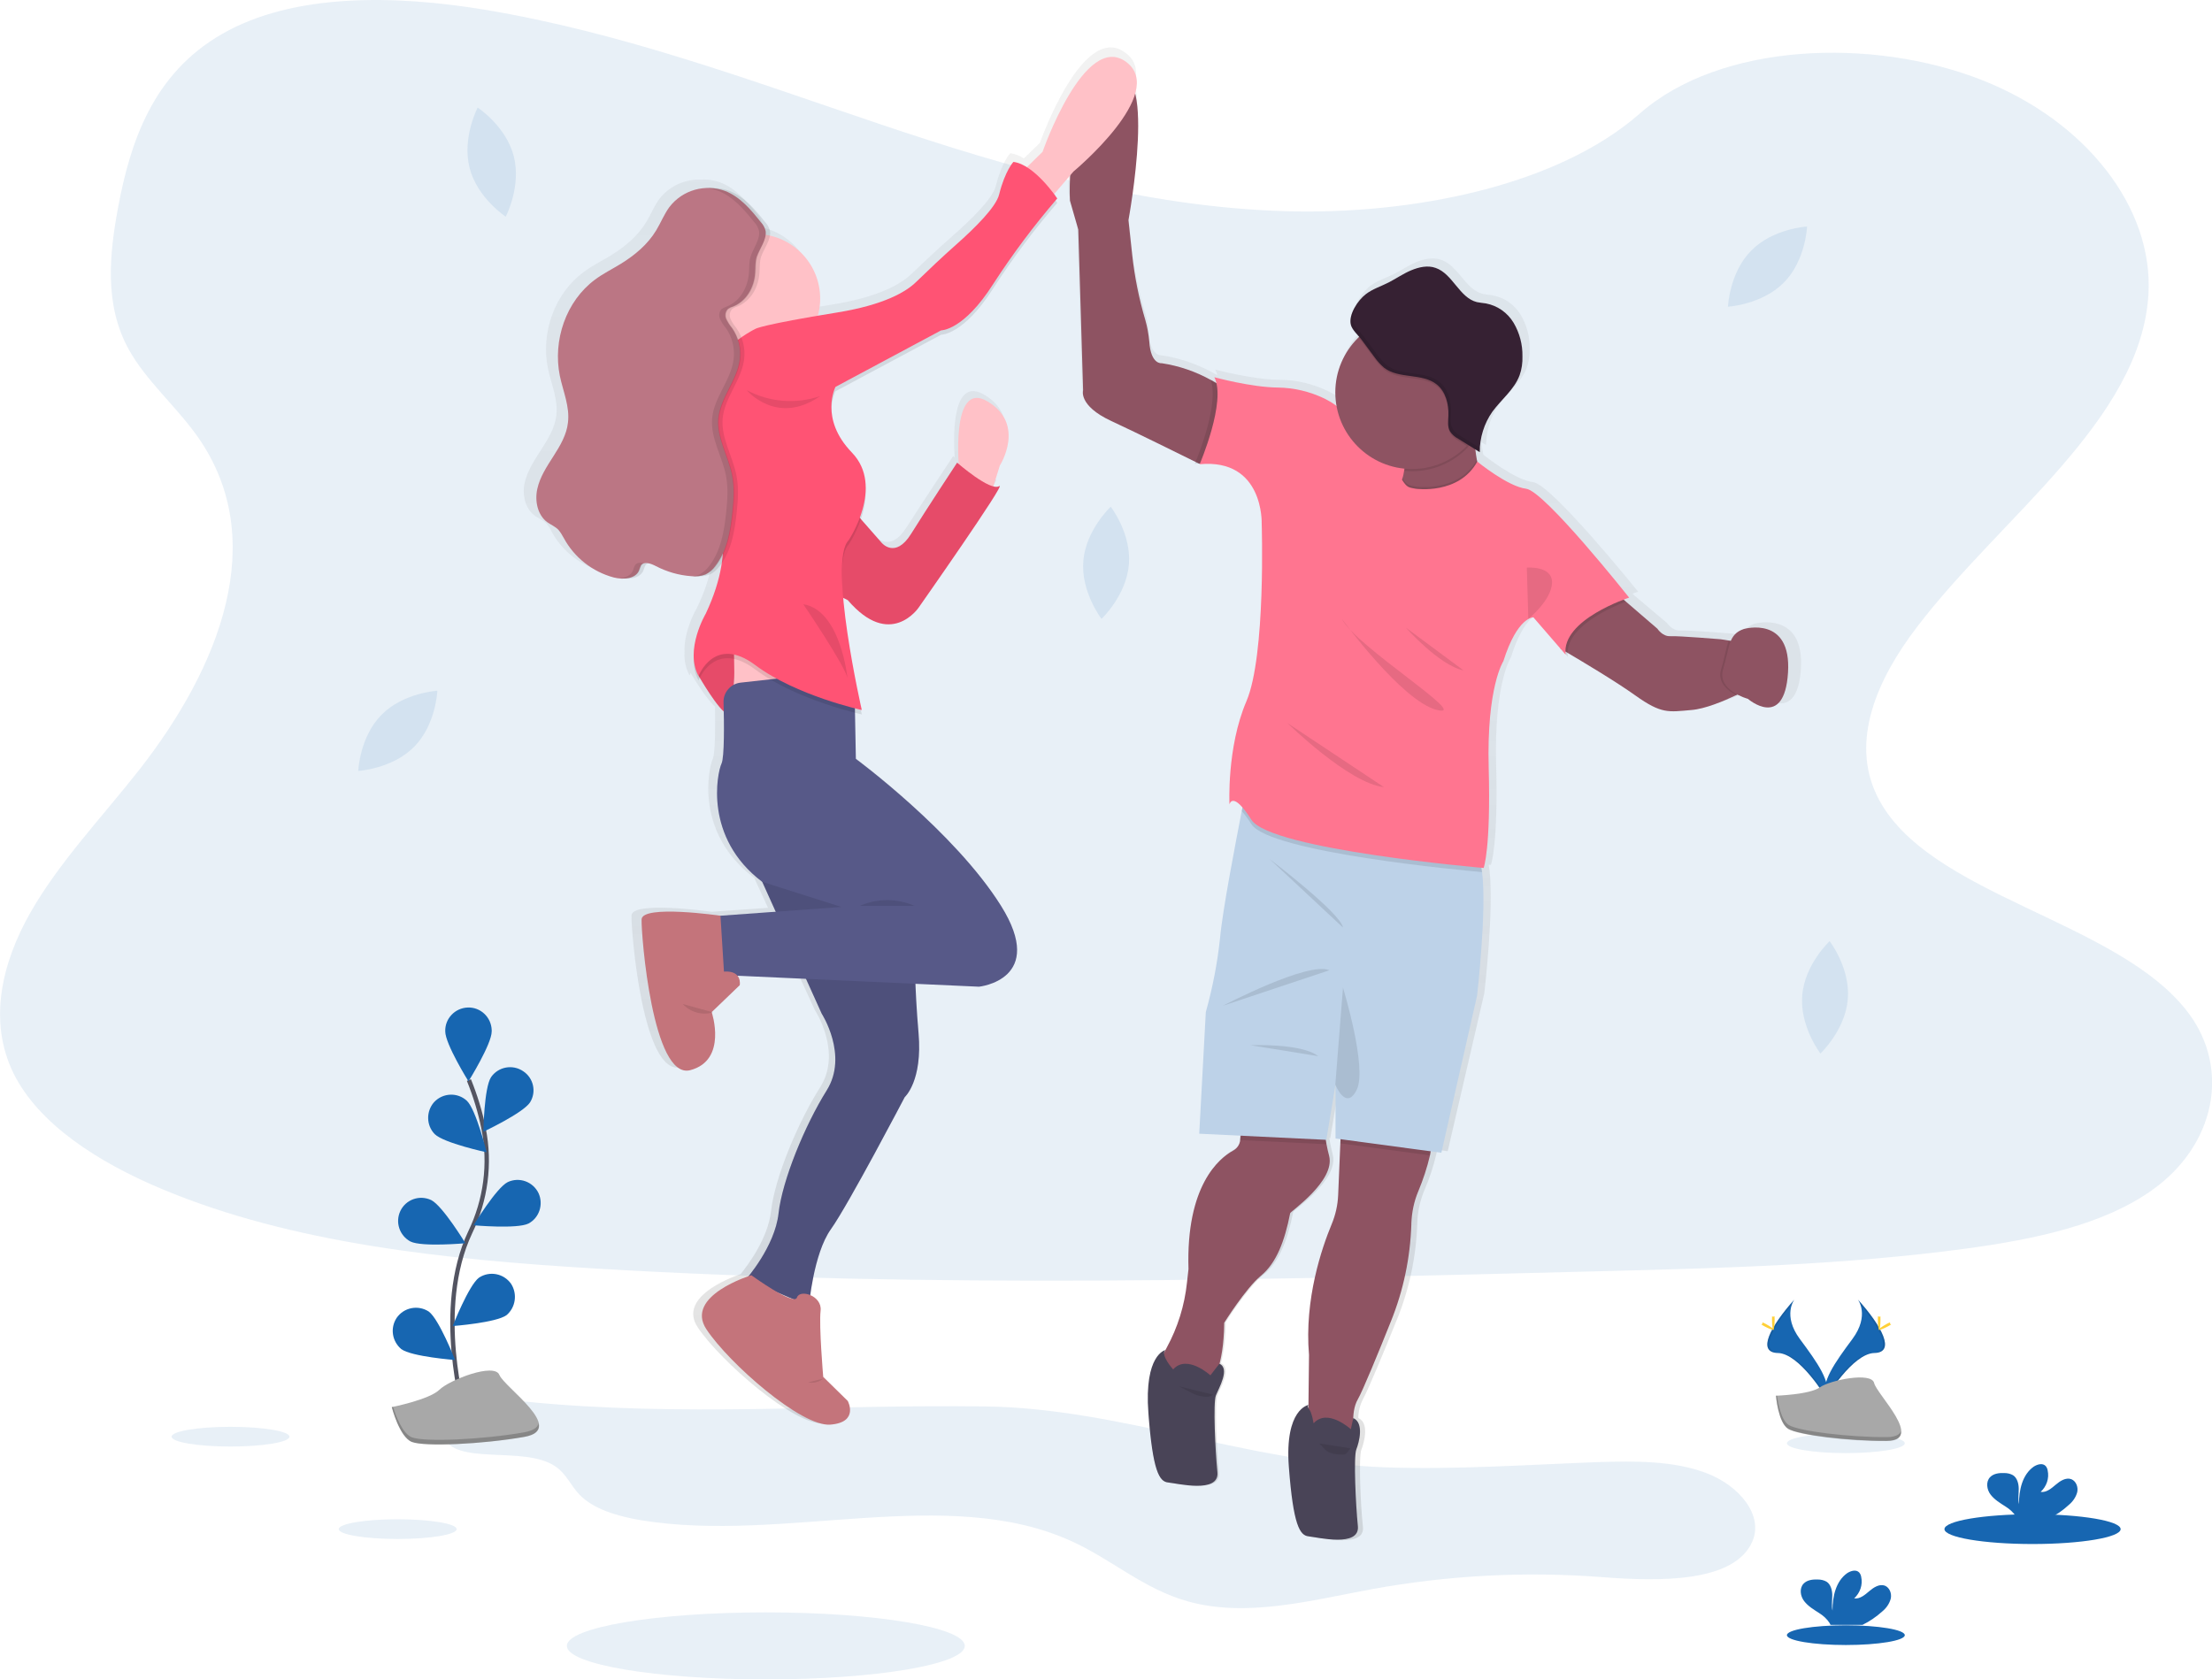 <?xml version="1.0" encoding="utf-8"?>
<!-- Generator: Adobe Illustrator 23.0.3, SVG Export Plug-In . SVG Version: 6.00 Build 0)  -->
<svg version="1.1" id="dcc22515-6e5c-427c-a472-433a07234f27"
	 xmlns="http://www.w3.org/2000/svg" xmlns:xlink="http://www.w3.org/1999/xlink" x="0px" y="0px" viewBox="0 0 1009.5 766.6"
	 style="enable-background:new 0 0 1009.5 766.6;" xml:space="preserve">
<style type="text/css">
	.st0{opacity:0.1;fill:#1766B1;enable-background:new    ;}
	.st1{fill:url(#SVGID_1_);}
	.st2{fill:#FF7590;}
	.st3{fill:#8E5362;}
	.st4{opacity:0.1;enable-background:new    ;}
	.st5{fill:#BDD2E8;}
	.st6{fill:#494457;}
	.st7{fill:#362133;}
	.st8{fill:#FFC1C7;}
	.st9{fill:#FF5374;}
	.st10{fill:#575988;}
	.st11{fill:#C4747B;}
	.st12{fill:#BB7684;}
	.st13{opacity:0.1;}
	.st14{fill:#1766B1;}
	.st15{fill:none;stroke:#535461;stroke-width:2;stroke-miterlimit:10;}
	.st16{fill:#A8A8A8;}
	.st17{opacity:0.2;enable-background:new    ;}
	.st18{fill:#FFD037;}
</style>
<title>High five</title>
<path class="st0" d="M239.8,639.8c-8.5-0.9-17.4-1.8-25.4,0.5s-14.7,8.8-12.3,15.1c5.3,14,36.7,4.3,51.1,13.8
	c5.2,3.4,7.2,8.8,11.2,13c6.5,6.8,17.7,10,28.5,11.8c65,10.5,139.1-16.5,196.1,9.5c18.5,8.4,33,21.9,53.2,27.5
	c26.8,7.5,56.2-0.5,83.9-5.6c34.6-6.3,69.8-8.2,104.9-5.5c25.9,2,60.4,2.7,68.7-16.2c5.3-12.1-6-25.6-21-31.3s-32.6-5.5-49.3-5
	c-32.3,1.2-64.7,3.5-97,2.4c-62.5-2.2-121.6-27-182.5-27.8C379.1,641,311,646.9,239.8,639.8z"/>
<path class="st0" d="M174.1,326.3c-10,10.1-10.6,25.6-10.6,25.6s15.5-0.9,25.5-11s10.6-25.6,10.6-25.6S184,316.2,174.1,326.3z"/>
<path class="st0" d="M214.3,76.6c3.5,13.8,16.5,22.3,16.5,22.3s7.2-13.7,3.7-27.5S218,49.1,218,49.1S210.8,62.8,214.3,76.6z"/>
<path class="st0" d="M799.2,114.4c-10,10.1-10.6,25.6-10.6,25.6s15.5-0.9,25.5-11s10.6-25.6,10.6-25.6S809.1,104.3,799.2,114.4z"/>
<path class="st0" d="M494.4,256c-1.2,14.1,8.3,26.5,8.3,26.5s11.3-10.6,12.5-24.8s-8.3-26.4-8.3-26.4S495.6,241.9,494.4,256z"/>
<path class="st0" d="M822.5,454.4c-1.2,14.1,8.3,26.5,8.3,26.5s11.3-10.6,12.5-24.8s-8.3-26.5-8.3-26.5S823.6,440.2,822.5,454.4z"/>
<path class="st0" d="M586.6,96.4c-64.7-1.9-126.4-20-185.2-39.8S284.2,14.9,221,4.4c-40.6-6.7-87.1-7.7-119.8,11.2
	C69.7,33.7,59.5,65,54,94.1c-4.1,21.9-6.5,44.9,4.7,65.3c7.8,14.2,21.7,26.1,31.4,39.8c33.5,47.4,9.8,105.7-26.4,152
	c-17,21.7-36.8,42.4-49.9,65.5s-19.2,49.5-7.7,73.1C17.5,513,44.6,530.5,74,542.8c59.7,25,130,32.2,198.6,36.3
	c151.8,9,304.5,5.1,456.7,1.2c56.3-1.4,112.9-2.9,168.3-10.4c30.8-4.2,62.6-10.8,84.9-26.9c28.4-20.4,35.4-54.8,16.4-80.4
	c-31.9-42.8-120-53.5-142.3-99.4c-12.3-25.3,0.3-53.5,18.2-76.9c38.2-50.3,102.3-94.5,105.7-152c2.3-39.5-28.5-79.1-76.1-97.8
	c-49.9-19.6-119.2-17.1-156,15.3C710.4,85.2,643.7,98.1,586.6,96.4z"/>
<linearGradient id="SVGID_1_" gradientUnits="userSpaceOnUse" x1="625.771" y1="-1.468" x2="625.771" y2="679.413" gradientTransform="matrix(1 0 0 -1 -95.23 701.31)">
	<stop  offset="0" style="stop-color:#808080;stop-opacity:0.25"/>
	<stop  offset="0.54" style="stop-color:#808080;stop-opacity:0.12"/>
	<stop  offset="1" style="stop-color:#808080;stop-opacity:0.1"/>
</linearGradient>
<path class="st1" d="M801.1,284.6c-2.8,0.7-5.1,2.7-6.1,5.4l-1-0.2l-3.7-0.6c0,0-19.8-1.6-23.5-1.4s-6-3.4-6-3.4l-14.7-12.4l-1.1-1
	c1.6-0.6,2.6-0.9,2.6-0.9s-39.4-49-47.9-50s-22.5-12.4-22.7-12.5l-0.2-0.8c-0.3-1.6-0.5-3.3-0.7-5l2.1,1.3l0,0c0-0.6,0-1.2,0.1-1.7
	l0,0c0.3-6,2.4-11.9,5.9-16.8c4.1-5.7,10.2-10.2,12.6-16.8c1-2.8,1.4-5.8,1.3-8.8c0.1-5.4-1.4-10.7-4.1-15.3
	c-2.8-4.7-7.5-7.9-12.9-8.9c-1.4-0.2-2.8-0.3-4.2-0.6c-8.2-1.9-11.2-12.9-19.2-15.6c-3.7-1.3-7.9-0.4-11.5,1.1s-6.8,3.8-10.3,5.5
	s-7.5,3-10.7,5.4c-0.3,0.3-0.7,0.6-1,0.9l0,0l-0.6,0.6l0,0c-1.3,1.3-2.5,2.8-3.4,4.4l-0.2,0.3c-0.1,0.2-0.2,0.4-0.3,0.5
	s-0.2,0.3-0.2,0.4s-0.2,0.3-0.2,0.5l-0.2,0.5l-0.2,0.5c-0.1,0.2-0.1,0.3-0.2,0.5s-0.1,0.3-0.1,0.4l-0.2,0.5l-0.1,0.4
	c0,0.2-0.1,0.4-0.1,0.6s0,0.3,0,0.4s0,0.4,0,0.6s0,0.3,0,0.4s0,0.4,0,0.6s0,0.2,0,0.3c0,0.3,0.1,0.6,0.2,0.9l0,0
	c0.5,1.8,2.4,3.7,3.8,5.4c-0.2,0.1-0.3,0.3-0.5,0.4c-6.8,6.6-10.7,15.6-10.7,25.1c0,2.1,0.2,4.2,0.6,6.2c-1.8-1.4-3.8-2.6-5.8-3.5
	c-6.8-3.2-14.2-5-21.7-5c-12.3-0.1-29.5-4.7-29.5-4.7c0.4,0.8,0.8,1.7,1,2.6c-0.8-0.4-1.6-0.9-2.5-1.4c-7.2-3.9-15-6.5-23-7.7
	c0,0-5.1,0.7-5.8-10c-0.2-3.3-0.8-6.7-1.8-9.9c-2.9-9.8-5-19.8-6.1-30l-1.7-15.7c0,0,7.7-41,3.1-58.5c1.5-5.5,0.7-10.5-4.3-14.1
	c-19.4-14.3-38.9,41.2-38.9,41.2l-7.3,7.1c-1.9-1.2-4-2-6.2-2.4c0,0-3.9,4-6.6,14.9c-1.4,5.8-11.3,15.5-20.2,23.3
	c-6.3,5.5-12.4,11.3-18.5,17.1c-4.5,4.3-14.5,10.4-36.4,13.9c-3.4,0.5-6.5,1.1-9.4,1.5c0.7-2.6,1.1-5.3,1.1-7.9
	c-0.1-13.9-9.8-25.9-23.4-28.9c0.1-0.7,0.1-1.4,0-2.1c-0.4-1.5-1.1-2.9-2.2-4c-4.6-5.7-9.6-11.6-16.5-14.3c-2.8-1.1-5.9-1.6-8.9-1.4
	h-1.5c-0.3,0-0.6,0-0.9,0l0,0c-6.5,0.4-12.6,3.5-16.7,8.7c-2.5,3.3-3.9,7.2-6.1,10.7c-3.9,6.5-10,11.5-16.6,15.5
	c-4,2.4-8.1,4.4-11.8,7.2c-13.5,9.8-19.8,28-16.4,44.2c1.5,7.1,4.7,14.1,3.8,21.4c-0.7,5.6-3.7,10.6-6.8,15.4s-6.3,9.6-7.6,15.1
	s0.1,12,4.7,15.3c1.7,1.2,3.8,2,5.2,3.5c1,1.1,1.8,2.4,2.4,3.8c5,9,13.4,15.5,23.3,18.1c1.6,0.4,3.2,0.6,4.8,0.5h0.2h0.3
	c3.7,0.2,7.4-0.8,8.7-4c0.2-0.7,0.5-1.5,0.8-2.1c0.3-0.5,0.9-0.9,1.5-1c1.2,0.3,2.3,0.7,3.4,1.3c5.1,2.7,10.7,4.3,16.5,4.7
	c1,0.1,1.9,0.1,2.9,0c2,0.2,4-0.1,5.9-0.8c1.8-0.9,3.4-2.2,4.5-3.9c0.3-0.3,0.5-0.7,0.8-1c-1.3,8-3.8,15.7-7.4,23c0,0-6,10-5.6,20.1
	c-0.2,3.7,0.5,7.3,2.3,10.6c0,0,0.2-0.4,0.5-1.1c1.7,2.9,7.4,12.1,11.1,15.3c0.2,9.5,0.1,21.4-1,23.9c-2,4.2-8.3,34,18.9,54.3
	l6.3,13.7l-25.8,1.8c-2.6-0.4-36.4-4.9-36.5,1.7c-0.2,6.9,5.1,73.8,22.6,69.2c16.3-4.2,10.9-23.7,10.1-26.3l0.6-0.2l-0.6-0.2
	l13-12.4c0.2-1.5-0.1-3-1-4.3l0.1-0.1l31.5,1.4l7.4,16.1c0,0,12.6,19.1,2.4,35.2s-20.7,41.3-22.4,56.5
	c-1.4,12.5-10.6,24.7-13.9,28.8c-5.9,2-28.6,10.9-19.5,24.4c10.4,15.4,44,44.8,57.6,43.8s8.1-10.9,8.1-10.9l-11.4-11
	c0,0-2-23.5-1.2-30.3c0.4-3.6-2.2-6.1-5-7.2c1.1-7.7,3.8-22.2,9.6-30.2c8.1-11.2,34.3-60.7,34.3-60.7s8.3-7.4,6.4-29.3
	c-0.8-8.9-1.2-16.6-1.4-22.8l29.6,1.3c0,0,31.8-3.2,10.2-37.2s-67.5-67.4-67.5-67.4l-0.4-21.1c2.1,0.5,3.3,0.8,3.3,0.8
	s-0.2-0.8-0.5-2.1l0.5,0.1c0,0-6.6-28.7-8.7-51.5l1.9,0.9c19.7,22.8,33,3.5,33,3.5s41.6-58.5,37.5-55.8c-0.9,0.4-1.8,0.5-2.7,0.2
	l3-9.6c0,0,12.3-18.8-5.5-29.3c-14.6-8.6-14.2,18.4-13.5,28.6l-0.7-0.6c0,0-13.9,21-21.4,32.7s-13.8,4-13.8,4l-9.5-10.6
	c1.6-4.3,2.3-8.8,2.3-13.3c0.4-6.4-1.9-12.7-6.4-17.3c-7.2-7.4-9.3-14.5-9.5-19.9c0.1-2.8,0.7-5.6,1.9-8.2l49.1-26
	c0,0,10.4,0.2,24.3-21.3c9-13.7,19-26.8,29.7-39.2c0,0-0.3-0.4-0.8-1.1c0.5-0.6,0.8-0.9,0.8-0.9s-0.6-0.8-1.5-2.1l7.6-8.7
	c-0.2,3.9-0.3,7.9-0.1,11.9l3.9,13.3l2.2,73.8c0,0-2.4,7,12.9,14.1c12.9,6,33.4,16,39.4,19c-0.2,0.5-0.3,0.8-0.3,0.8l1.8-0.1
	l0.3,0.1l0,0c29.9-2.7,28.9,27.2,28.9,27.2s2,60.7-7.1,81.8s-7.8,47.3-7.8,47.3s0.9-4.5,6,1.4c-0.1,0.5-0.2,1.1-0.3,1.6
	c-2.9,14.6-9,45.8-10.1,58.4c-1.2,11.5-3.5,22.9-6.6,34l-3,55.8l19.1,0.9l-0.2,2c-0.2,2.1-1.4,3.9-3.2,4.9c-6.5,3.5-22,16-20.8,54.4
	l-0.7,6.2c-1.1,10.5-4.2,20.6-9.3,29.8c-0.4,0.8-0.8,1.5-1.2,2.3c0.1-0.4,0.2-0.8,0.5-1.1c0,0-9.9,2.1-7.9,28.9s5.1,31.5,9.2,31.8
	s24,5.2,22.9-4.7s-2-31.9-0.7-35.2s6.7-12.4,1.6-14.6l0,0c1.5-6.2,2.2-12.5,2.2-18.8c0,0,10-15.8,17.2-21.6s11-15.8,13.6-28.7
	c0.2-0.8,21.1-14.8,18-26.3c-0.5-2-0.9-3.8-1.2-5.4c-0.1-0.7-0.2-1.4-0.3-2h0.4l4.3-25.5v24.8l2.5,0.3l-0.1,2l-1.1,23.8
	c-0.2,4.6-1.2,9.2-3,13.5c-4.5,10.7-12.8,34.4-10.5,60l-0.2,22.9c-0.7,0.1-11.1,2.6-9.1,28.5c2,26.8,5.1,31.5,9.2,31.8
	s24,5.2,22.9-4.7s-2-31.9-0.7-35.2s3.7-12.2-1.4-14.4c0-3,0.8-6,2.1-8.6c2.2-3.8,9.7-21.9,15.3-35.8c5.8-14.1,9-29.1,9.5-44.3
	c0-0.2,0-0.3,0-0.5c0.2-5.1,1.3-10.2,3.3-14.9c2.3-5.3,4.1-10.8,5.4-16.4c0.1-0.7,0.3-1.3,0.3-2l4.9,0.7l16.7-72.1
	c0,0,4.6-39.1,2.3-56.7c-0.1-0.7-0.2-1.4-0.3-2l1,0.1c0,0,3.4-8.7,2.4-45.9s6.8-49,6.8-49c4.2-13.4,8.9-17.9,11.6-19.4l0,0
	c0.7-0.4,1.5-0.7,2.3-0.8l12.6,14.4l0,0l2.3,2.7c0-0.1,0-0.1,0-0.2l1,1.2c-0.1-0.6-0.1-1.2-0.1-1.8c6.7,3.9,22.3,13,31.6,19.6
	c12.1,8.5,15.4,7.5,26,6.7c6.4-0.5,15.1-4.1,20.9-6.9l0.5-0.3c1.6,0.8,3.2,1.5,4.9,2c0,0,17.1,14.5,18.7-11.9
	S801.1,284.6,801.1,284.6z M358.1,592.2c-1.7-0.5-3.4-1.2-5-2.1L358.1,592.2z M331.3,306.3l0.1,3.8l-0.3,0.1
	C331.2,308.9,331.3,307.6,331.3,306.3z M598.5,641v1.5C598.1,642.1,598.1,641.4,598.5,641z"/>
<rect x="624" y="201.6" class="st2" width="29" height="30.5"/>
<path class="st3" d="M588.8,553.8c-2.5,12.8-6.3,22.7-13.3,28.5s-16.8,21.5-16.8,21.5c-0.2,20.8-5.7,27.2-5.7,27.2l-5.7,1.5h-14
	c0,0-2.5-7-3-11.2c-0.2-1.4,0.8-3.7,2.2-6.2c5-9.2,8.1-19.2,9.2-29.6l0.7-6.2c-1.2-38.2,14-50.6,20.4-54.1c1.8-1,3-2.8,3.2-4.8l0,0
	l1.1-10.9l37.7,1.9c0,0-0.8,3.3,0.6,11c0.3,1.6,0.7,3.4,1.2,5.3C609.4,539.1,588.9,553,588.8,553.8z"/>
<path class="st3" d="M652.6,527.4c-1.3,5.6-3.1,11-5.3,16.3c-2,4.7-3,9.7-3.2,14.8c0,0.2,0,0.3,0,0.5c-0.5,15.1-3.6,30-9.3,44.1
	c-5.5,13.8-12.9,31.8-15.1,35.6c-3.7,6.3-1.5,17-1.5,17l-21.2-1.5l0.4-35.7c-2.2-25.5,5.9-49,10.3-59.6c1.8-4.3,2.8-8.8,3-13.4
	l1-23.7l0.3-7c0,0,37.5-5.3,40.6,3.2C653.6,520.4,653.4,523.7,652.6,527.4z"/>
<path class="st4" d="M605.2,522.3l-39.5-1.9l1.1-10.9l37.7,1.8C604.6,511.3,603.8,514.6,605.2,522.3z"/>
<path class="st4" d="M652.6,527.4l-40.9-5.5l0.3-7c0,0,37.5-5.3,40.6,3.2C653.6,520.4,653.4,523.7,652.6,527.4z"/>
<path class="st5" d="M674.1,454.5l-16.3,71.7l-48.3-6.5V495l-4.2,25.3l-58-2.8l3-55.5c3.1-11.1,5.3-22.4,6.5-33.8
	c1.1-12.5,7.1-43.5,9.9-58c1-4.8,1.6-7.8,1.6-7.8s99.3,20.7,105.8,28.2c1.1,1.3,1.8,4,2.3,7.6C678.6,415.6,674.1,454.5,674.1,454.5z
	"/>
<path class="st4" d="M558.1,459.1c0,0,39.1-20.5,48.6-16.2L558.1,459.1z"/>
<path class="st4" d="M579.4,392.1c0,0,32.5,24.7,33.5,31.3L579.4,392.1z"/>
<path class="st4" d="M570.6,477.1c0,0,23.5-1,31,5L570.6,477.1z"/>
<path class="st4" d="M612.9,450.8c0,0,11.2,36.6,6.3,46.6s-9.8-2.3-9.8-2.3L612.9,450.8z"/>
<path class="st6" d="M597.2,641.3c0,0-11,1.7-9,28.3s5,31.3,9,31.7s23.5,5.2,22.5-4.7s-2-31.7-0.7-35s3.6-12.1-1.4-14.3l-1.1,5.1
	c0,0-10.7-9.8-17-2.7c-0.3-1.7-0.7-3.5-1.3-5.1C597.6,643.1,596.3,642.3,597.2,641.3z"/>
<path class="st3" d="M798.6,314.1c0,0-2.5,1.4-6.2,3.2c-5.7,2.7-14.2,6.3-20.5,6.8c-10.4,0.9-13.6,1.9-25.5-6.6
	c-9.1-6.5-24.4-15.6-31-19.5l-2.9-1.7l-0.3-0.2V296l5.5-15.1l19.5-10.4l4.8,4.1l14.4,12.4c0,0,2.3,3.6,5.9,3.4s23,1.4,23,1.4
	l3.7,0.6l7.7,1.3L798.6,314.1z"/>
<path class="st4" d="M798.6,314.1c0,0-2.5,1.4-6.2,3.2c-3.9-2-8.8-5.8-6.9-11.9c1.7-5.5,2.2-9.9,3.5-13l7.7,1.3L798.6,314.1z"/>
<path class="st3" d="M795.9,287.1c0,0,21.8-6.3,20.1,20S797.7,319,797.7,319s-14.3-3.8-11.3-13.6S788.6,289.5,795.9,287.1z"/>
<path class="st3" d="M570.4,202.1l-22.7,9.5l-0.3,0.1l-0.3-0.1l-1.4-0.7c-5.9-2.9-26-12.9-38.7-18.8c-15-7-12.7-14-12.7-14
	l-2.2-73.3l-3.8-13.2c0,0-2.7-44.6,19-55.8c21.7-11.2,7.7,64.7,7.7,64.7l1.7,15.8c1.1,10.1,3.1,20,6,29.8c0.9,3.2,1.5,6.5,1.8,9.8
	c0.7,10.7,5.7,9.9,5.7,9.9c7.9,1.2,15.5,3.8,22.5,7.7c2.6,1.4,5.1,3,7.5,4.7L570.4,202.1z"/>
<path class="st3" d="M651.1,237.1l-19.3-2c0,0,5.7-8.5,8.2-16.7c0.4-1.1,0.6-2.3,0.8-3.5c0.6-3.3,0.4-6.3-1.1-8.5
	c-5.7-8.3,33.7-20,33.7-20c-0.5,4.6-0.6,9.2-0.4,13.9c0.1,3.2,0.4,6.4,1,9.6c1.2,6.5,3.6,12.6,8.1,15.7
	C694.4,234.1,651.1,237.1,651.1,237.1z"/>
<path class="st4" d="M651.1,237.1l-19.3-2c0,0,5.7-8.5,8.2-16.7c2.2,3.2,3,3.1,6.1,3.7c0,0,19.5,2.9,27.9-12.2
	c1.2,6.5,3.6,12.6,8.1,15.7C694.4,234.1,651.1,237.1,651.1,237.1z"/>
<path class="st4" d="M715.4,298c0,0.6,0,1.2,0.1,1.8l-3-3.5l-0.3-0.3l5.5-15.1l19.5-10.4l4.8,4.1C735.1,277.3,715.7,285.7,715.4,298
	z"/>
<path class="st4" d="M570.4,202.1l-22.7,9.5h-0.6l-1.8,0.1c0,0,0.1-0.3,0.3-0.8c1.9-4.6,10.7-27,6.9-37.6c2.6,1.4,5.1,3,7.5,4.7
	L570.4,202.1z"/>
<path class="st4" d="M676.4,398.1c-8.8-0.8-97.1-9-105.3-21.9c-1.3-2.1-2.8-4.1-4.4-6c1-4.8,1.6-7.8,1.6-7.8s99.3,20.7,105.8,28.2
	C675.2,391.7,675.9,394.5,676.4,398.1z"/>
<path class="st2" d="M646.1,223.1c0,0,19.7,2.9,28.1-12.4c0,0,13.9,11.4,22.3,12.4s47,49.7,47,49.7s-31,10-29,26l-14.7-17
	c0,0-7.3-0.3-13.7,20c0,0-7.7,11.7-6.7,48.7s-2.3,45.7-2.3,45.7s-97.3-8.3-106-22s-10-7-10-7s-1.3-26,7.7-47s7-81.3,7-81.3
	s1-29.7-28.3-27c0,0,12.3-28.7,6.7-39.7c0,0,16.9,4.6,28.9,4.7c7.4,0.1,14.6,1.8,21.3,5c3.6,1.8,6.9,4,8.8,6.7c5.7,8,15,4.3,15,4.3
	c2.4,7.3,5.3,14.5,8.7,21.3c0.4,0.7,0.8,1.5,1.2,2.1c0.6,1,1.2,2,1.8,2.8C642.2,222.6,642.8,222.5,646.1,223.1z"/>
<path class="st4" d="M673,200.3c-1.1,1.5-2.2,2.9-3.5,4.3c-6.6,6.7-15.6,10.5-25,10.5c-1.2,0-2.4-0.1-3.6-0.2
	c0.6-3.3,0.4-6.3-1.1-8.5c-5.7-8.3,33.7-20,33.7-20C673,191,672.8,195.7,673,200.3z"/>
<path class="st3" d="M679.4,179.1c0,19.3-15.7,35-35,35s-35-15.7-35-35s15.7-35,35-35c19.3-0.1,34.9,15.5,35,34.7
	C679.4,179,679.4,179,679.4,179.1z"/>
<path class="st4" d="M696.8,259.1l0.7,23.4c0,0,10.5-8.4,10.8-16.4S696.8,259.1,696.8,259.1z"/>
<path class="st4" d="M612.4,282.5c0,0,27.5,37.8,43.5,41.6S618.4,294.8,612.4,282.5z"/>
<path class="st4" d="M641.6,286.5c0,0,15.3,17.3,26.3,19.5L641.6,286.5z"/>
<path class="st4" d="M587.6,330.1c0,0,28,27.5,44,29.2L587.6,330.1z"/>
<path class="st4" d="M679.4,179.1c0,9.1-3.6,17.9-10,24.5l-3.8-2.4c-1.5-0.8-2.8-1.9-3.7-3.3c-1.3-2.1-0.9-4.8-0.8-7.3
	c0.2-5.2-1.2-10.9-5.3-14.2c-6.6-5.3-17.3-2.4-24-7.6c-1.6-1.4-3.1-3-4.3-4.7l-6.3-8.5c-0.4-0.5-0.8-1-1.3-1.6
	c13.8-13.6,35.9-13.4,49.5,0.4C675.8,161.1,679.4,170,679.4,179.1L679.4,179.1z"/>
<path class="st7" d="M623.3,134.3c3.1-2.4,7-3.6,10.5-5.4s6.6-4,10.2-5.5s7.6-2.4,11.2-1.1c7.8,2.7,10.8,13.6,18.8,15.6
	c1.4,0.3,2.8,0.4,4.1,0.6c5.3,1,9.9,4.2,12.7,8.9c2.7,4.6,4.1,9.9,4,15.2c0.1,3-0.3,5.9-1.3,8.7c-2.4,6.5-8.3,11-12.4,16.6
	c-3.8,5.4-5.8,11.9-5.8,18.5l-9.8-6.1c-1.5-0.8-2.8-1.9-3.7-3.3c-1.3-2.1-0.9-4.8-0.8-7.3c0.2-5.2-1.2-10.9-5.3-14.2
	c-6.6-5.3-17.3-2.4-24-7.6c-1.6-1.4-3.1-3-4.3-4.7l-6.3-8.5c-1.4-1.8-4-4.1-4.6-6.4C615.3,143.6,619.8,137,623.3,134.3z"/>
<path class="st4" d="M666.7,199.1c-1.5-0.8-2.8-1.9-3.7-3.3c-1.3-2.1-0.9-4.8-0.8-7.3c0.2-5.2-1.2-10.9-5.3-14.2
	c-6.6-5.3-17.3-2.4-24-7.6c-1.6-1.4-3.1-3-4.3-4.7l-6.3-8.5c-1.4-1.8-4-4.1-4.6-6.4c-1.1-3.9,1.7-8.9,4.6-12.1
	c-3.3,3.1-6.9,8.9-5.7,13.2c0.6,2.2,3.2,4.5,4.6,6.4l6.3,8.5c1.2,1.8,2.6,3.4,4.3,4.7c6.7,5.2,17.3,2.3,24,7.6
	c4.1,3.3,5.5,8.9,5.3,14.2c-0.1,2.5-0.5,5.1,0.8,7.3c1,1.4,2.3,2.5,3.7,3.3l9.8,6.1c0-0.6,0-1.2,0.1-1.7L666.7,199.1z"/>
<path class="st6" d="M531.8,616.3c0,0-9.7,2-7.7,28.7s5,31.3,9,31.7s23.5,5.2,22.5-4.7s-2-31.7-0.7-35s6.6-12.3,1.6-14.5l-4.1,5.3
	c0,0-10.7-9.8-17-2.7C535.4,625.1,529.5,618.6,531.8,616.3z"/>
<path class="st4" d="M538,632.8c2.1,1,4.1,2.2,6.2,3.2c2.1,1.1,4.4,1.6,6.7,1.6c1,0,2-0.4,2.7-1"/>
<path class="st4" d="M602.1,658.9c1.3,1.2,2.2,2.6,3.6,3.6c2,1.3,4.6,1.4,7,1.5c0.4,0,0.8,0,1.2-0.2c0.4-0.2,0.8-0.6,1.1-1l1.3-1.7"
	/>
<path class="st8" d="M437.8,215.5c0,0-4.5-42.7,13-32.2s5.5,29.2,5.5,29.2l-4.1,13.2L437.8,215.5z"/>
<path class="st8" d="M465.8,79.1l10-9.8c0,0,19.2-55.2,38.2-41c19,14.2-24.1,50-24.1,50l-11.4,13.3L465.8,79.1z"/>
<path class="st9" d="M319.4,297.3l-0.5,11.3c0,0,9.2,16,13,17.2s3.5-33.8,3.5-33.8L319.4,297.3z"/>
<path class="st4" d="M319.4,297.3l-0.5,11.3c0,0,9.2,16,13,17.2s3.5-33.8,3.5-33.8L319.4,297.3z"/>
<polygon class="st8" points="334.8,284.9 335.4,326.6 381.9,326.6 378.4,302.3 "/>
<path class="st10" d="M345.6,389.1l2.2,13.3l27.2,60.3c0,0,12.3,19,2.3,35s-20.3,41-22,56.2s-14.8,30-14.8,30l28.7,12.2
	c0,0,2-23.8,10-35s33.7-60.3,33.7-60.3s8.2-7.3,6.3-29.2s-1.7-37.2-1.7-37.2l-2.8-34.8L345.6,389.1z"/>
<path class="st4" d="M345.6,389.1l2.2,13.3l27.2,60.3c0,0,12.3,19,2.3,35s-20.3,41-22,56.2s-14.8,30-14.8,30l28.7,12.2
	c0,0,2-23.8,10-35s33.7-60.3,33.7-60.3s8.2-7.3,6.3-29.2s-1.7-37.2-1.7-37.2l-2.8-34.8L345.6,389.1z"/>
<path class="st11" d="M342.9,582.1c0,0-30.7,9.3-20.5,24.7s43.2,44.5,56.5,43.5s8-10.8,8-10.8l-11.2-11c0,0-2-23.3-1.2-30.2
	s-9.5-10-10.8-6S342.9,582.1,342.9,582.1z"/>
<path class="st10" d="M362.3,308.9l-24.3,2.7c-4.5,0.5-7.9,4.4-7.8,8.9c0.3,9.7,0.4,25.2-0.9,28c-2,4.2-8.2,33.8,18.5,54l36.2,11.5
	l-58,4.2l1.8,32.2l9-5l110,5c0,0,31.2-3.2,10-37s-66.2-67-66.2-67l-0.5-26.3l-3.3-7.7L362.3,308.9z"/>
<path class="st4" d="M392.4,413.5c8-3.5,17-3.5,25,0H392.4z"/>
<path class="st11" d="M328.8,418c0,0-35.8-5.2-36,1.7s5,73.3,22.2,68.8s9.8-26.5,9.8-26.5l12.8-12.3c0,0,1.3-6.8-7.2-6.2L328.8,418z
	"/>
<path class="st9" d="M388.1,231.5l14.2,16.2c0,0,6.2,7.7,13.5-4c7.3-11.7,21-32.5,21-32.5s15.2,13.3,19.2,10.7s-36.8,55.5-36.8,55.5
	s-13,19.2-32.3-3.5l-5.7-2.7L388.1,231.5z"/>
<path class="st4" d="M388.1,231.5l14.2,16.2c0,0,6.2,7.7,13.5-4c7.3-11.7,21-32.5,21-32.5s15.2,13.3,19.2,10.7s-36.8,55.5-36.8,55.5
	s-13,19.2-32.3-3.5l-5.7-2.7L388.1,231.5z"/>
<circle class="st8" cx="344.8" cy="136.3" r="29.5"/>
<path class="st4" d="M344.8,152.1c0,0-25.4,12-22.4,33s3.5,47.5,3.5,47.5s11.5,17-3.8,49.5c0,0-9.8,16.5-3.3,28.5c0,0,7.2-19,25.9-5
	s48.6,20.5,48.6,20.5s-15.5-68-6-77.5c0,0,16.5-24.5,1.5-40s-7.5-30-7.5-30l48.2-25.8c0,0,10.2,0.2,23.8-21.2
	c8.8-13.6,18.6-26.7,29.2-39c0,0-10.3-15.5-20-16.7c0,0-3.8,4-6.5,14.8c-1.4,5.8-11.1,15.4-19.8,23.1c-6.2,5.5-12.2,11.2-18.2,17
	c-4.4,4.3-14.3,10.3-35.7,13.8C347.1,150.3,344.8,152.1,344.8,152.1z"/>
<path class="st9" d="M344.8,150.1c0,0-25.4,12-22.4,33s3.5,47.5,3.5,47.5s11.5,17-3.8,49.5c0,0-9.8,16.5-3.3,28.5c0,0,7.2-19,25.9-5
	s48.6,20.5,48.6,20.5s-15.5-68-6-77.5c0,0,16.5-24.5,1.5-40s-7.5-30-7.5-30l48.2-25.8c0,0,10.2,0.2,23.8-21.2
	c8.8-13.6,18.6-26.7,29.2-39c0,0-10.3-15.5-20-16.7c0,0-3.8,4-6.5,14.8c-1.4,5.8-11.1,15.4-19.8,23.1c-6.2,5.5-12.2,11.2-18.2,17
	c-4.4,4.3-14.3,10.3-35.7,13.8C347.1,148.3,344.8,150.1,344.8,150.1z"/>
<path class="st4" d="M366.6,275.8c0,0,19.7,29,20.2,34C386.8,309.8,383.8,278.6,366.6,275.8z"/>
<path class="st4" d="M340.8,178.1c0,0,13.7,16.5,33.5,2.7C363.2,184.6,351.1,183.6,340.8,178.1z"/>
<path class="st4" d="M351.4,105.4c-0.4-1.5-1.1-2.9-2.2-4c-4.5-5.7-9.4-11.5-16.2-14.2c-9.2-3.4-19.5-0.5-25.5,7.3
	c-2.4,3.3-3.9,7.1-6,10.6c-3.9,6.5-9.8,11.4-16.3,15.4c-3.9,2.4-8,4.4-11.6,7.1c-13.3,9.8-19.4,27.8-16.1,44
	c1.5,7.1,4.6,14.1,3.7,21.3c-0.6,5.6-3.6,10.6-6.6,15.3s-6.2,9.5-7.4,15s0.1,11.9,4.6,15.2c1.7,1.2,3.7,2,5.1,3.5
	c0.9,1.1,1.7,2.4,2.4,3.7c4.8,8.9,13.1,15.4,22.8,18c4.3,1.1,10.1,0.7,11.6-3.4c0.2-0.7,0.5-1.4,0.8-2.1c1.4-2,4.5-0.9,6.8,0.3
	c5,2.6,10.5,4.2,16.1,4.6c2.2,0.3,4.5,0,6.6-0.8c1.8-0.9,3.3-2.2,4.5-3.9c5.3-6.9,6.8-15.8,7.7-24.4c0.6-5.6,1-11.3-0.1-16.8
	c-1.7-8.9-7.1-17.1-6.3-26.1c0.9-9.6,8.6-17.4,9.8-27c0.6-5-0.6-10-3.5-14.2c-1.1-1.3-2-2.7-2.7-4.2c-0.7-1.5-0.4-3.4,0.8-4.6
	c0.6-0.4,1.3-0.8,2.1-1c6.4-2.5,9.9-8.9,10.3-15.5c0.2-2.5,0-4.8,0.7-7.2C348.6,113.5,352,109.4,351.4,105.4z"/>
<path class="st12" d="M349.4,105.4c-0.4-1.5-1.1-2.9-2.2-4c-4.5-5.7-9.4-11.5-16.2-14.2c-9.2-3.4-19.5-0.5-25.5,7.3
	c-2.4,3.3-3.9,7.1-6,10.6c-3.9,6.5-9.8,11.4-16.3,15.4c-3.9,2.4-8,4.4-11.6,7.1c-13.3,9.8-19.4,27.8-16.1,44
	c1.5,7.1,4.6,14.1,3.7,21.3c-0.6,5.6-3.6,10.6-6.6,15.3s-6.2,9.5-7.4,15s0.1,11.9,4.6,15.2c1.7,1.2,3.7,2,5.1,3.5
	c0.9,1.1,1.7,2.4,2.4,3.7c4.8,8.9,13.1,15.4,22.8,18c4.3,1.1,10.1,0.7,11.6-3.4c0.2-0.7,0.5-1.4,0.8-2.1c1.4-2,4.5-0.9,6.8,0.3
	c5,2.6,10.5,4.2,16.1,4.6c2.2,0.3,4.5,0,6.6-0.8c1.8-0.9,3.3-2.2,4.5-3.9c5.3-6.9,6.8-15.8,7.7-24.4c0.6-5.6,1-11.3-0.1-16.8
	c-1.7-8.9-7.1-17.1-6.3-26.1c0.9-9.6,8.6-17.4,9.8-27c0.6-5-0.6-10-3.5-14.2c-1.1-1.3-2-2.7-2.7-4.2c-0.7-1.5-0.4-3.4,0.8-4.6
	c0.6-0.4,1.3-0.8,2.1-1c6.4-2.5,9.9-8.9,10.3-15.5c0.2-2.5,0-4.8,0.7-7.2C346.6,113.5,350,109.4,349.4,105.4z"/>
<g class="st13">
	<path d="M289.8,258c-0.4,0.7-0.6,1.4-0.8,2.1c-0.9,2.5-3.4,3.6-6.1,3.9c3.8,0.4,7.8-0.5,9.1-3.9c0.2-0.7,0.5-1.4,0.8-2.1
		c0.3-0.4,0.6-0.7,1-0.9C292.3,256.7,290.7,256.7,289.8,258z"/>
	<path d="M349.4,105.4c-0.3-1.5-1.1-2.9-2.2-4c-4.5-5.7-9.4-11.5-16.2-14.2c-2.9-1.1-6.1-1.6-9.2-1.4c2.1,0.1,4.2,0.6,6.2,1.4
		c6.7,2.7,11.6,8.5,16.2,14.2c1.1,1.1,1.8,2.5,2.2,4c0.6,4-2.8,8.1-3.9,11.9c-0.7,2.4-0.5,4.7-0.7,7.2c-0.5,6.6-3.9,13-10.3,15.5
		c-0.7,0.2-1.4,0.6-2.1,1c-1.2,1.2-1.5,3-0.8,4.6c0.7,1.5,1.6,2.9,2.7,4.2c2.9,4.1,4.1,9.2,3.5,14.2c-1.2,9.6-9,17.4-9.8,27
		c-0.8,9,4.6,17.3,6.3,26.1c1.1,5.5,0.7,11.2,0.1,16.8c-0.9,8.6-2.4,17.5-7.7,24.4c-1.1,1.6-2.7,2.9-4.4,3.9c-1,0.5-2.1,0.7-3.3,0.8
		c2.1,0.3,4.3,0,6.3-0.8c1.8-0.9,3.3-2.2,4.5-3.8c5.3-6.8,6.8-15.8,7.7-24.4c0.6-5.6,1-11.3-0.1-16.8c-1.7-8.9-7.1-17.1-6.3-26.1
		c0.9-9.6,8.6-17.4,9.8-27c0.6-5-0.7-10-3.5-14.2c-1.1-1.3-1.9-2.7-2.7-4.2c-0.7-1.6-0.4-3.4,0.8-4.6c0.6-0.4,1.3-0.8,2.1-1
		c6.4-2.5,9.9-8.9,10.3-15.5c0.2-2.5,0-4.8,0.7-7.2C346.7,113.5,350,109.4,349.4,105.4z"/>
</g>
<path class="st4" d="M311.6,458.3c3.5,3.8,8.9,5.3,13.8,3.8"/>
<path class="st4" d="M375.7,629.3c-1.9,1.6-4.5,2.2-6.9,1.7"/>
<ellipse class="st0" cx="105.2" cy="655.8" rx="26.9" ry="4.5"/>
<ellipse class="st14" cx="842.4" cy="746.4" rx="26.9" ry="4.5"/>
<ellipse class="st0" cx="842.4" cy="658.8" rx="26.9" ry="4.5"/>
<ellipse class="st0" cx="181.5" cy="698" rx="26.9" ry="4.5"/>
<ellipse class="st14" cx="927.6" cy="698" rx="40.2" ry="6.8"/>
<ellipse class="st0" cx="349.5" cy="751.3" rx="90.8" ry="15.3"/>
<path class="st14" d="M944.2,686.9c1.8-1.5,3.2-3.5,3.8-5.8c0.5-2.3-0.5-5-2.7-5.9c-2.5-0.9-5.1,0.8-7.1,2.5s-4.3,3.7-6.9,3.3
	c2.7-2.5,4-6.2,3.2-9.8c-0.1-0.7-0.4-1.4-0.9-2c-1.4-1.5-3.8-0.8-5.5,0.3c-5.2,3.7-6.7,10.7-6.7,17.1c-0.5-2.3-0.1-4.7-0.1-7
	s-0.7-5-2.6-6.2c-1.2-0.7-2.6-1-4-1c-2.3-0.1-4.9,0.2-6.5,1.9c-2,2.1-1.5,5.7,0.3,8s4.3,3.8,6.8,5.4c1.9,1.2,3.6,2.7,4.8,4.6
	c0.1,0.3,0.3,0.5,0.4,0.8h14.7C938.5,691.5,941.5,689.4,944.2,686.9z"/>
<path class="st14" d="M859.1,735.5c1.8-1.5,3.2-3.5,3.8-5.8c0.5-2.3-0.5-5-2.7-5.9c-2.5-0.9-5.1,0.8-7.1,2.5s-4.3,3.7-6.9,3.3
	c2.7-2.5,4-6.2,3.2-9.8c-0.1-0.7-0.4-1.4-0.9-2c-1.4-1.5-3.8-0.8-5.5,0.3c-5.2,3.7-6.7,10.7-6.7,17.1c-0.5-2.3-0.1-4.7-0.1-7
	s-0.7-5-2.6-6.2c-1.2-0.7-2.6-1-4-1c-2.3-0.1-4.9,0.2-6.5,1.9c-2,2.1-1.5,5.7,0.3,8s4.3,3.8,6.8,5.4c1.9,1.2,3.6,2.7,4.8,4.6
	c0.1,0.3,0.3,0.5,0.4,0.8H850C853.3,740.1,856.3,738,859.1,735.5z"/>
<path class="st15" d="M212,645.3c0,0-14-47.7,2.6-82.8c7.1-14.7,9.3-31.3,6.1-47.3c-1.5-7.6-3.8-15-6.7-22.2"/>
<path class="st14" d="M224.4,470.8c0,5.8-10.6,22.8-10.6,22.8s-10.6-17-10.6-22.8c-0.2-5.8,4.4-10.7,10.3-10.9
	c5.8-0.2,10.7,4.4,10.9,10.3C224.4,470.4,224.4,470.6,224.4,470.8L224.4,470.8z"/>
<path class="st14" d="M241.9,503.2c-3.2,4.9-21.3,13.4-21.3,13.4s0.3-20,3.5-24.9c3.3-4.8,9.9-6,14.7-2.7
	C243.5,492.1,244.9,498.4,241.9,503.2z"/>
<path class="st14" d="M241.2,558.5c-5.2,2.6-25.1,0.8-25.1,0.8s10.4-17.1,15.6-19.7c5.3-2.5,11.6-0.2,14.1,5.1
	C248.1,549.8,246.1,555.9,241.2,558.5L241.2,558.5z"/>
<path class="st14" d="M231.2,600.3c-4.7,3.5-24.6,5-24.6,5s7.3-18.6,12-22.1c4.9-3.2,11.4-1.9,14.7,2.9
	C236.2,590.7,235.3,596.8,231.2,600.3L231.2,600.3z"/>
<path class="st14" d="M198.4,517.7c4.2,4.1,23.7,8.3,23.7,8.3s-4.8-19.4-9-23.5c-4.3-4-11-3.7-15,0.6
	C194.4,507.3,194.5,513.7,198.4,517.7L198.4,517.7z"/>
<path class="st14" d="M187.3,566.7c5.2,2.6,25.1,0.8,25.1,0.8s-10.4-17.1-15.6-19.7c-5.3-2.5-11.6-0.3-14.1,5
	C180.3,557.9,182.3,564,187.3,566.7z"/>
<path class="st14" d="M183.1,615.8c4.7,3.5,24.6,5,24.6,5s-7.3-18.6-12-22.1c-4.9-3.2-11.4-1.9-14.7,2.9
	C178,606.2,178.9,612.2,183.1,615.8L183.1,615.8z"/>
<path class="st16" d="M178.8,642.3c0,0,17.1-3.4,21.7-7.9s25.1-12.5,27.4-6.8s30.8,24.9,11.4,28.3s-45.6,4.5-51.3,2.3
	S178.8,642.3,178.8,642.3z"/>
<path class="st17" d="M239.3,653.8c-19.4,3.4-45.6,4.5-51.3,2.3c-4.4-1.7-7.4-10-8.6-13.9l-0.6,0.1c0,0,3.4,13.6,9.1,15.9
	s31.9,1.1,51.3-2.3c5.6-1,7.2-3.3,6.6-6.2C245.4,651.6,243.4,653,239.3,653.8z"/>
<path class="st14" d="M847.9,593.2c0,0,5.5,7.2-2.5,18s-14.7,20-12,26.8c0,0,12.1-20.2,22-20.4S858.8,605.3,847.9,593.2z"/>
<path class="st4" d="M847.9,593.2c0.5,0.7,0.9,1.5,1.1,2.3c9.6,11.3,14.7,21.8,5.5,22.1c-8.6,0.3-18.9,15.7-21.4,19.5
	c0.1,0.3,0.2,0.6,0.3,0.9c0,0,12.1-20.2,22-20.4S858.8,605.3,847.9,593.2z"/>
<path class="st18" d="M858.2,602.4c0,2.5-0.3,4.6-0.6,4.6s-0.6-2-0.6-4.6s0.3-1.3,0.7-1.3S858.2,599.8,858.2,602.4z"/>
<path class="st18" d="M861.7,605.4c-2.2,1.2-4.2,1.9-4.3,1.6s1.5-1.5,3.7-2.7s1.3-0.3,1.5,0S863.9,604.2,861.7,605.4z"/>
<path class="st14" d="M818.9,593.2c0,0-5.5,7.2,2.5,18s14.7,20,12,26.8c0,0-12.1-20.2-22-20.4S808.1,605.3,818.9,593.2z"/>
<path class="st4" d="M818.9,593.2c-0.5,0.7-0.9,1.5-1.1,2.3c-9.6,11.3-14.7,21.8-5.5,22.1c8.6,0.3,18.9,15.7,21.4,19.5
	c-0.1,0.3-0.2,0.6-0.3,0.9c0,0-12.1-20.2-22-20.4S808.1,605.3,818.9,593.2z"/>
<path class="st18" d="M808.7,602.4c0,2.5,0.3,4.6,0.6,4.6s0.6-2,0.6-4.6s-0.3-1.3-0.7-1.3S808.7,599.8,808.7,602.4z"/>
<path class="st18" d="M805.2,605.4c2.2,1.2,4.2,1.9,4.3,1.6s-1.5-1.5-3.7-2.7s-1.3-0.3-1.5,0S803,604.2,805.2,605.4z"/>
<path class="st16" d="M810.5,637.1c0,0,15.4-0.5,20-3.8s23.6-7.2,24.8-2s23.1,26.3,5.7,26.4s-40.3-2.7-44.9-5.5
	S810.5,637.1,810.5,637.1z"/>
<path class="st17" d="M861.3,656c-17.3,0.1-40.3-2.7-44.9-5.5c-3.5-2.1-4.9-9.8-5.4-13.4h-0.5c0,0,1,12.4,5.6,15.2
	s27.6,5.7,44.9,5.5c5,0,6.7-1.8,6.6-4.5C866.9,654.9,865,655.9,861.3,656z"/>
</svg>
